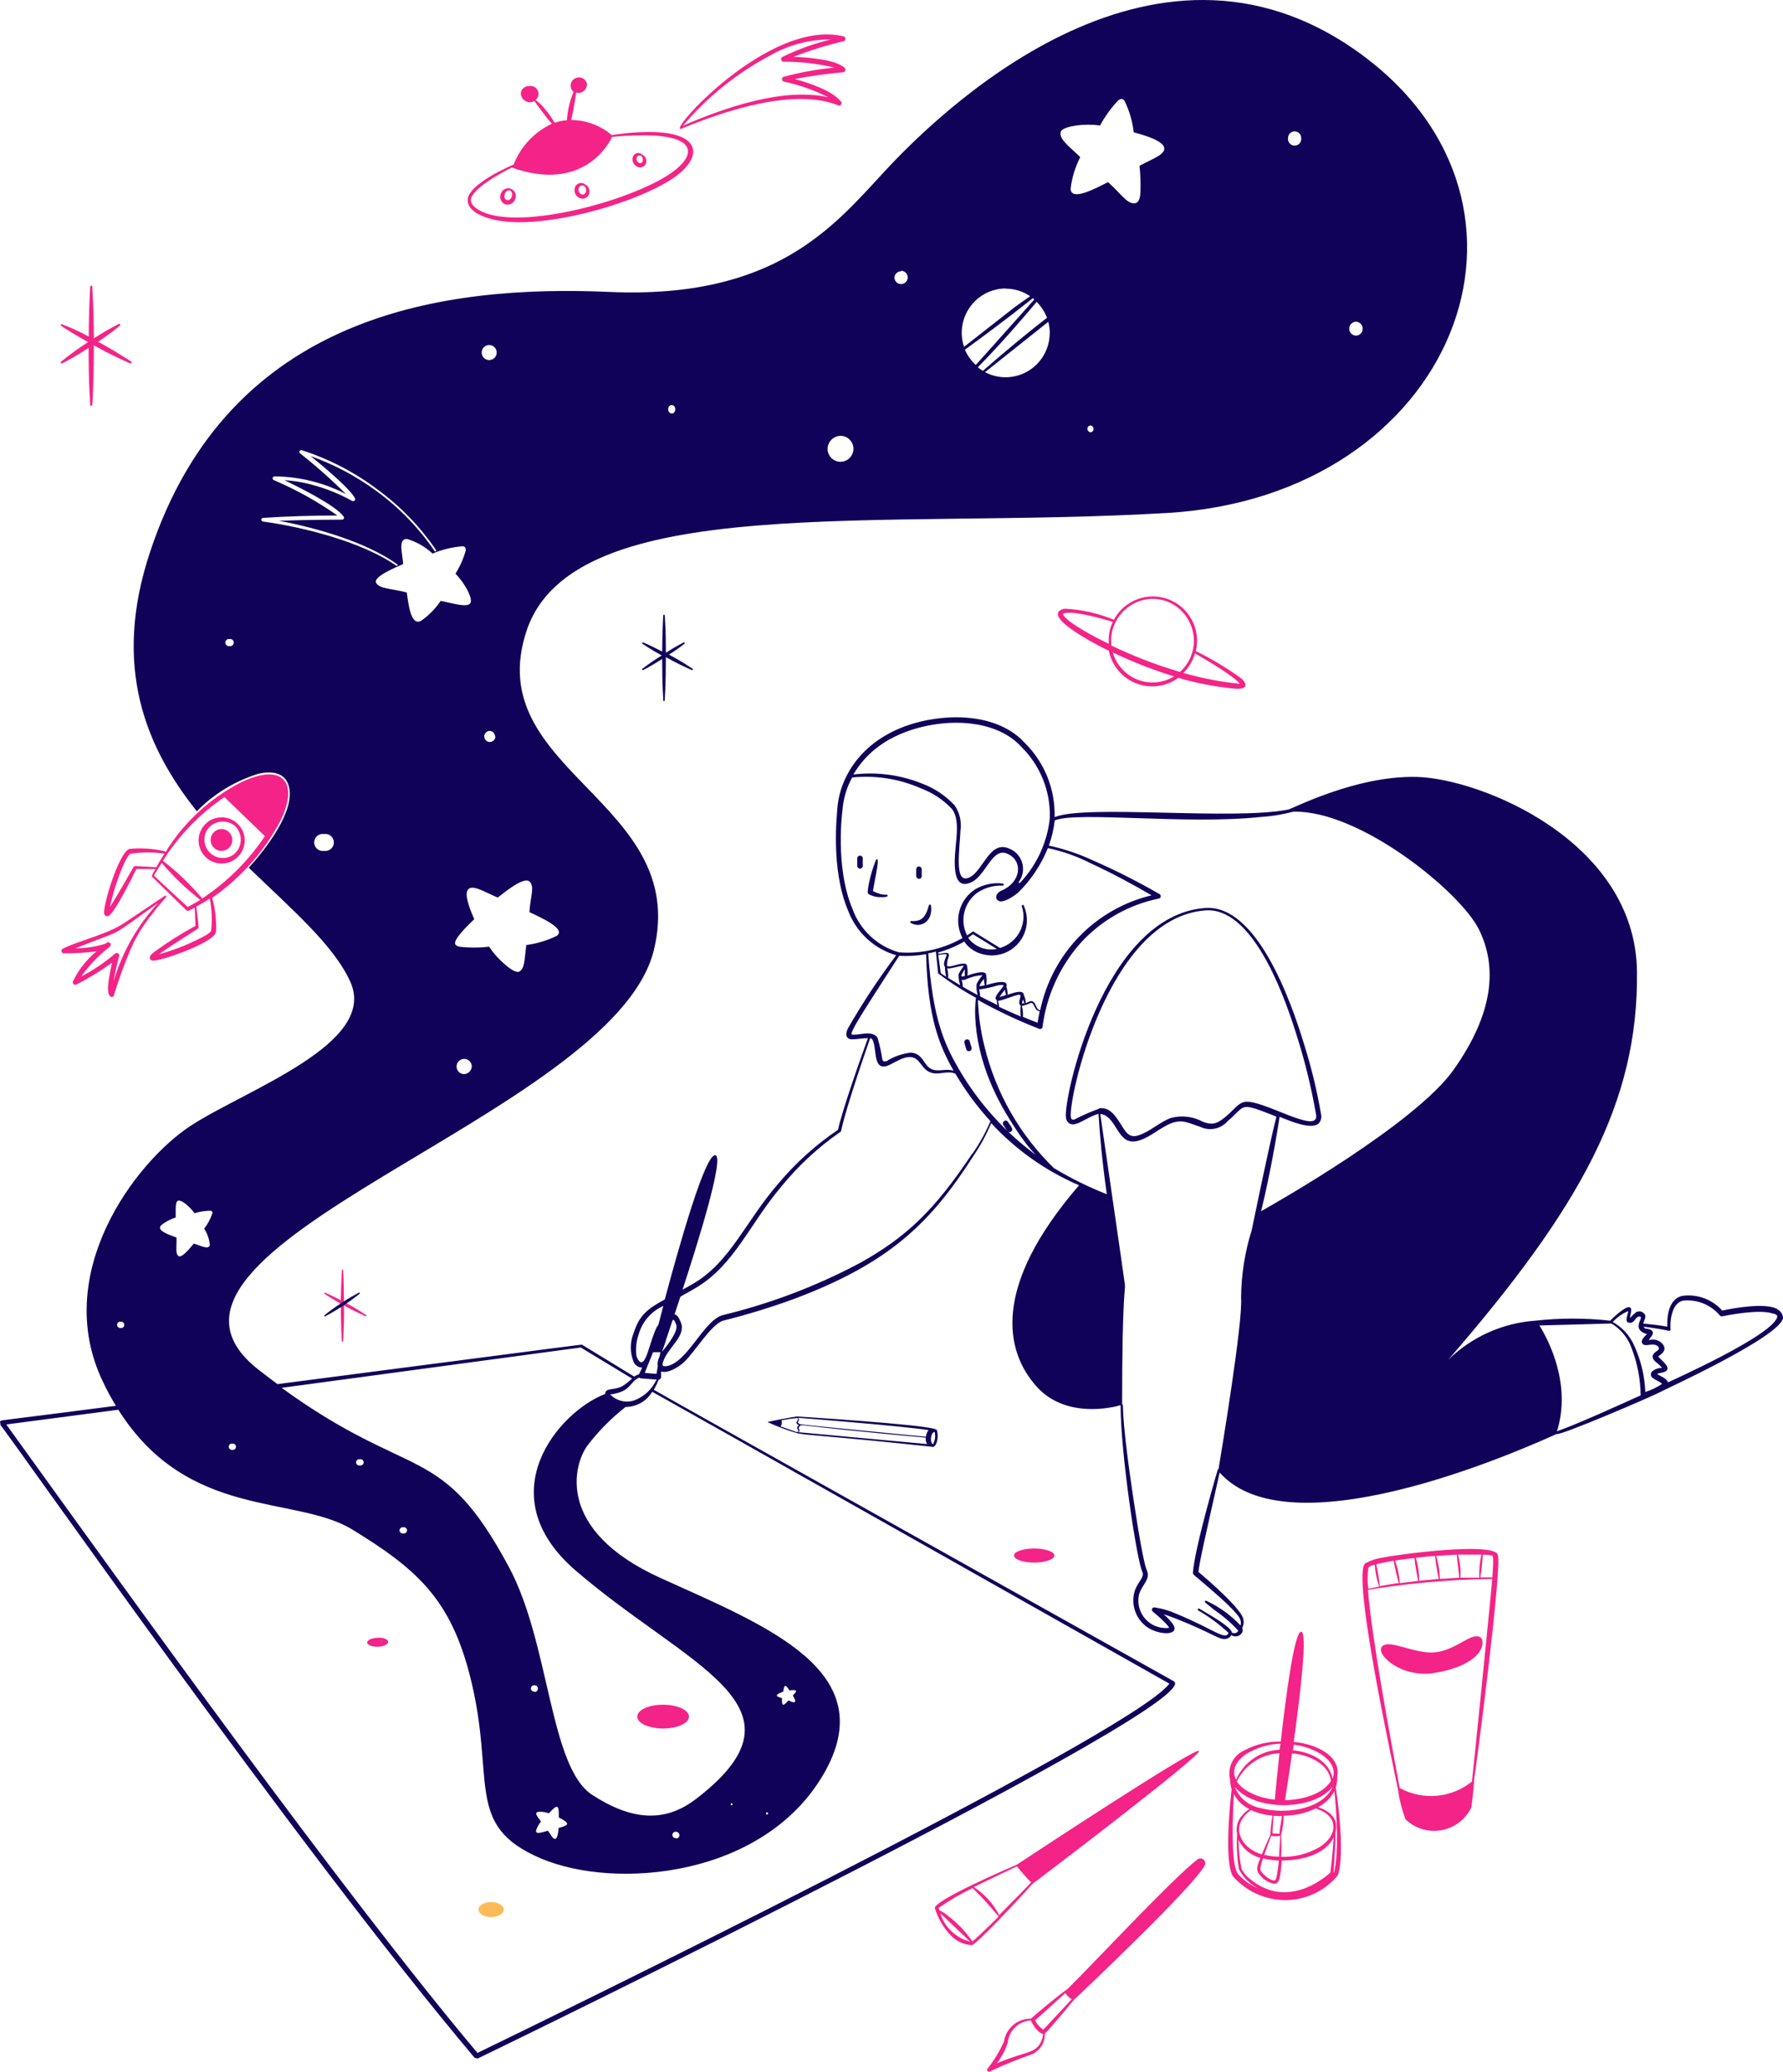 <?xml version="1.0" encoding="UTF-8"?>
<svg width="519px" height="603px" viewBox="0 0 519 603" version="1.1" xmlns="http://www.w3.org/2000/svg" xmlns:xlink="http://www.w3.org/1999/xlink">
    <title>OmOss_Icon</title>
    <g id="Sources" stroke="none" stroke-width="1" fill="none" fill-rule="evenodd">
        <g id="OmOss_Icon" fill-rule="nonzero">
            <path d="M310.71,578.93 C317.673,572.172 340.873,547.201 348.374,541.363 C348.849,540.853 349.621,540.762 350.201,541.147 C350.78,541.532 350.998,542.28 350.716,542.918 C346.981,549.676 314.413,580.358 312.514,582.167 C311.216,583.785 305.646,590.511 304.127,591.907 C304.224,594.492 302.746,596.877 300.392,597.936 C296.315,599.323 292.32,600.944 288.428,602.791 C287.859,603.298 287.194,602.791 287.352,602.251 C289.303,599.8 290.94,597.114 292.226,594.255 C292.8,590.342 296.194,587.47 300.139,587.561 C300.36,587.148 308.748,580.231 310.71,578.93 L310.71,578.93 Z M300.044,588.068 C296.51,588.273 293.657,591.039 293.334,594.573 C292.62,596.725 291.55,598.741 290.169,600.538 C298.177,597.206 300.898,597.682 302.639,594.985 C303.19,594.088 303.536,593.081 303.652,592.034 C301.437,591.431 299.886,587.687 300.044,588.068 L300.044,588.068 Z M310.077,580.104 C307.608,582.357 305.045,584.768 301.278,588.036 C301.831,589.139 302.66,590.079 303.684,590.765 L311.944,581.913 C311.215,581.442 310.591,580.827 310.109,580.104 L310.077,580.104 Z M295.993,542.727 C299.601,540.347 348.564,508.047 349.038,509.634 C349.513,511.22 300.993,548.026 300.582,548.28 C298.525,550.628 284.757,565.509 282.953,566.143 C280.657,566.059 278.482,565.093 276.876,563.446 C274.675,561.19 273.047,558.437 272.128,555.419 C271.527,553.261 294.03,543.552 295.993,542.727 L295.993,542.727 Z M273.679,556.847 C274.946,560.937 278.242,564.073 282.383,565.128 C280.104,562.97 275.293,558.37 273.679,556.847 Z M283.174,549.517 C279.699,551.178 276.365,553.12 273.205,555.324 C273.616,556.688 273.205,555.324 276.37,557.957 C278.938,559.977 281.19,562.373 283.048,565.065 C284.63,563.891 291.055,557.481 290.675,557.83 C288.303,554.917 285.767,552.141 283.079,549.517 L283.174,549.517 Z M296.119,543.171 C290.897,545.615 287.415,547.328 283.459,549.263 C286.599,551.274 289.145,554.089 290.834,557.418 C292.733,555.514 299.189,548.946 300.139,547.899 C299.221,547.011 296.816,544.25 296.024,543.235 L296.119,543.171 Z M372.808,506.905 C374.422,492.69 376.796,475.017 378.726,474.922 C380.657,474.827 378.568,492.69 376.574,507 C382.904,507.54 390.437,511.03 389.234,517.058 C389.291,518.132 389.152,519.208 388.823,520.231 C391.988,541.775 389.171,546.217 389.392,545.868 C385.66,550.373 380.136,552.997 374.295,553.039 C368.434,553.07 362.843,550.573 358.945,546.186 C356.318,542.22 357.995,525.467 358.502,520.802 C358.221,519.821 358.062,518.808 358.027,517.788 C357.239,514.344 359.026,510.829 362.268,509.443 C365.505,507.703 369.135,506.829 372.808,506.905 L372.808,506.905 Z M388.221,534.763 C385.721,539.903 378.726,541.521 373.093,541.521 C373.016,543.043 372.847,544.558 372.586,546.059 C372.333,547.264 372.048,548.312 370.814,548.28 C369.032,547.918 367.464,546.87 366.446,545.361 C365.623,544.123 365.813,543.489 366.857,540.76 C364.082,540.034 361.766,538.118 360.527,535.525 C360.541,538.359 360.827,541.185 361.382,543.965 C362.049,545.227 363.003,546.314 364.167,547.138 C371.32,552.976 379.992,551.326 387.24,545.075 C387.557,542.727 388,538.126 388.221,534.763 Z M359.166,522.071 C358.945,525.911 358.09,542.124 360.243,545.297 C361.899,547.227 363.994,548.729 366.351,549.676 C363.88,548.467 361.87,546.484 360.622,544.028 C360.078,540.63 359.898,537.184 360.084,533.748 C359.678,531.794 360.258,529.764 361.635,528.322 C363.882,525.72 364.42,527.212 362.363,525.784 C361.017,524.873 359.919,523.641 359.166,522.198 L359.166,522.071 Z M367.68,540.792 C367.297,541.82 367.011,542.882 366.826,543.965 C366.826,545.043 369.674,547.455 370.94,547.328 C371.383,547.328 371.51,546.662 371.668,545.868 C371.949,544.433 372.139,542.981 372.238,541.521 C370.701,541.491 369.173,541.289 367.68,540.919 L367.68,540.792 Z M388.443,521.31 C387.356,523.321 385.691,524.957 383.664,526.006 C387.304,527.148 389.709,529.591 388.728,533.304 C388.728,535.303 388.728,537.27 388.538,539.047 C388.221,545.678 388,545.392 388.316,544.916 C389.804,539.269 389.044,527.402 388.443,521.437 L388.443,521.31 Z M383.126,526.291 C380.165,527.728 376.92,528.476 373.631,528.481 C373.635,530.377 373.39,532.265 372.903,534.097 C373.031,536.21 373.031,538.329 372.903,540.443 C376.866,540.578 380.787,539.577 384.202,537.555 C389.234,534.382 390.025,528.639 383.126,526.418 L383.126,526.291 Z M370.054,534.224 C369.864,534.668 368.282,539.078 367.997,539.872 C369.417,540.218 370.872,540.399 372.333,540.411 C372.333,538.856 372.649,535.874 372.618,534.319 C371.774,534.505 370.902,534.516 370.054,534.351 L370.054,534.224 Z M364.136,526.863 C358.059,531.051 360.622,537.714 367.301,539.745 C367.965,538.063 369.01,535.715 369.769,534.097 C369.857,532.202 370.068,530.316 370.402,528.449 C368.238,528.283 366.119,527.747 364.136,526.863 Z M370.687,528.481 L370.402,533.621 C370.94,533.621 372.681,533.875 372.491,533.621 C372.301,533.367 372.903,530.638 373.124,528.544 C372.301,528.608 371.478,528.576 370.687,528.513 L370.687,528.481 Z M387.905,520.073 C382.271,527.148 365.243,527.243 359.42,520.073 C360.671,523.307 363.514,525.652 366.921,526.26 C374.137,528.227 384.993,526.64 387.905,520.104 L387.905,520.073 Z M376.099,510.3 C375.15,516.868 374.327,522.198 374.042,523.944 C378.821,523.944 385.215,522.198 387.43,518.327 C386.734,513.378 381.1,510.808 376.099,510.332 L376.099,510.3 Z M372.428,510.3 C367.106,510.563 362.35,513.713 360.021,518.518 C362.047,521.691 367.142,523.436 371.067,523.817 C371.225,522.071 371.732,516.804 372.428,510.332 L372.428,510.3 Z M372.744,507.508 C369.295,507.634 365.932,508.627 362.965,510.395 C360.148,512.204 358.249,514.996 359.799,518.01 C362.003,512.91 366.92,509.52 372.46,509.285 L372.744,507.508 Z M376.574,507.825 C376.574,508.364 376.416,508.904 376.321,509.443 C381.543,509.919 387.019,512.616 387.873,517.693 C389.013,514.806 387.114,512.204 384.455,510.522 C382.052,509.065 379.364,508.145 376.574,507.825 L376.574,507.825 Z M406.895,520.707 C405.407,513.314 393.38,458.232 397.4,455.028 C398.828,454.239 400.38,453.702 401.989,453.441 C406.42,452.489 434.684,448.682 435.982,452.521 C437.279,456.36 429.651,514.837 429.082,517.978 C429.082,520.104 428.291,526.038 428.291,526.038 C426.624,529.528 423.388,532.004 419.59,532.696 C415.792,533.387 411.894,532.208 409.111,529.528 C408.054,526.677 407.311,523.719 406.895,520.707 L406.895,520.707 Z M434.367,459.565 C422.247,459.727 410.155,460.788 398.191,462.738 C399.172,476.064 404.933,507.159 407.433,520.422 C414.171,524.115 422.466,523.376 428.449,518.55 C428.797,515.853 434.114,463.119 434.367,459.565 L434.367,459.565 Z M431.519,477.968 C431.519,477.968 431.709,475.81 429.05,476.35 C426.392,476.889 421.549,481.458 415.599,480.95 C409.649,480.443 403.983,477.111 402.211,479.332 C400.438,481.553 407.939,488.565 417.656,486.916 C428.797,485.044 431.74,480.443 431.519,477.968 Z M400.185,455.44 C399.71,455.44 398.413,455.948 398.286,456.36 C398.016,458.371 398.016,460.41 398.286,462.421 L401.451,461.818 C400.735,459.761 400.309,457.615 400.185,455.44 L400.185,455.44 Z M405.661,454.266 C404.046,454.552 402.147,454.901 400.597,455.313 C401.067,457.407 401.415,459.525 401.641,461.659 C402.844,461.437 406.199,460.866 407.18,460.771 C407.085,460.549 406.325,457.915 405.661,454.266 L405.661,454.266 Z M411.706,453.473 C409.712,453.695 407.813,453.949 406.072,454.203 C406.847,456.325 407.316,458.547 407.465,460.802 L412.782,460.136 C412.592,459.089 411.927,455.789 411.706,453.473 L411.706,453.473 Z M417.624,452.902 C416.548,452.902 414.269,453.156 412.117,453.41 C412.783,455.578 413.114,457.836 413.098,460.104 L418.795,459.565 C418.701,459.026 418.036,456.17 417.719,452.902 L417.624,452.902 Z M423.954,452.489 L418.036,452.87 C418.719,455.026 419.081,457.271 419.112,459.533 C420.948,459.533 422.973,459.279 424.777,459.216 C424.777,459.153 424.049,452.902 424.049,452.489 L423.954,452.489 Z M431.614,452.489 C431.5,454.712 431.257,456.926 430.886,459.121 L434.399,459.121 C434.399,458.328 434.937,452.997 434.399,452.775 C433.482,452.594 432.548,452.508 431.614,452.521 L431.614,452.489 Z M431.202,452.489 L424.398,452.489 C425.01,454.676 425.245,456.95 425.094,459.216 L430.601,459.216 C430.506,456.957 430.708,454.695 431.202,452.489 L431.202,452.489 Z M193.003,496.18 C197.149,496.18 200.536,497.703 200.536,499.639 C200.536,501.574 197.149,503.097 193.003,503.097 C188.857,503.097 185.502,501.543 185.502,499.639 C185.502,497.735 188.73,496.18 193.003,496.18 Z M112.991,477.904 C112.991,478.603 111.694,479.237 110.048,479.301 C108.402,479.364 106.883,478.825 106.883,478.095 C106.946,476.413 112.928,476.096 112.991,477.904 Z" id="Shape" fill="#F42387"></path>
            <ellipse id="Oval" fill="#FDBB58" cx="142.964" cy="555.8" rx="3.671" ry="2.189"></ellipse>
            <path d="M301.025,450.713 C304.19,450.713 306.912,451.633 306.912,452.743 C306.912,453.854 304.285,454.806 301.025,454.806 C297.765,454.806 295.17,453.885 295.17,452.743 C295.17,451.601 297.797,450.713 301.025,450.713 Z M99.508,369.708 C99.508,370.501 99.033,376.498 99.287,385.255 C99.287,386.429 99.508,390.427 99.508,390.427 C99.508,390.427 99.888,390.649 99.888,390.427 C99.888,390.205 100.078,386.429 100.11,385.255 C100.299,377.958 99.888,369.391 99.888,369.708 C99.888,369.603 99.803,369.518 99.698,369.518 C99.593,369.518 99.508,369.603 99.508,369.708 L99.508,369.708 Z M231.331,23.003 C235.288,24.082 242.282,26.335 244.814,29.603 C245.001,29.849 245.004,30.19 244.821,30.439 C244.638,30.688 244.313,30.787 244.023,30.682 C231.363,25.51 211.202,32.11 198.415,37.44 C193.351,39.566 223.735,5.203 245.574,10.597 C245.88,10.691 246.09,10.974 246.09,11.295 C246.09,11.616 245.88,11.9 245.574,11.993 C240.61,13.16 235.734,14.677 230.983,16.531 C234.623,16.689 243.01,17.229 245.827,19.703 C246.055,19.901 246.145,20.216 246.056,20.505 C245.967,20.793 245.715,21.002 245.416,21.036 C240.69,21.448 235.989,22.104 231.331,23.003 L231.331,23.003 Z M241.839,11.485 C235.622,11.463 229.509,13.082 224.115,16.182 C214.463,21.315 205.871,28.238 198.795,36.583 C210.917,31.316 228.166,25.351 241.111,28.334 C237.028,26.243 232.686,24.706 228.198,23.765 C227.862,23.693 227.621,23.396 227.621,23.051 C227.621,22.706 227.862,22.408 228.198,22.337 C233.02,21.034 237.943,20.143 242.915,19.672 C238.061,18.524 233.09,17.949 228.103,17.958 C227.769,17.968 227.471,17.748 227.381,17.425 C227.291,17.102 227.432,16.759 227.723,16.594 C232.223,14.367 236.958,12.653 241.839,11.485 L241.839,11.485 Z M28.105,276.9 C24.958,277.314 21.785,277.505 18.61,277.471 C18.278,277.485 17.982,277.26 17.905,276.935 C17.828,276.611 17.991,276.277 18.294,276.139 C22.218,274.013 31.46,271.919 36.208,268.619 L47.95,260.75 C47.998,260.695 48.067,260.664 48.14,260.664 C48.213,260.664 48.282,260.695 48.33,260.75 C48.678,261.162 47.95,261.194 43.994,266.43 C41.368,269.672 39.234,273.286 37.664,277.154 C35.966,281.2 34.477,285.33 33.201,289.528 C33.201,290.48 30.922,291.178 31.555,285.975 C31.817,284.033 32.176,282.106 32.631,280.2 C29.348,282.576 25.888,284.698 22.282,286.546 C22.016,286.699 21.682,286.669 21.448,286.469 C21.214,286.27 21.13,285.946 21.237,285.657 C22.856,282.267 25.201,279.277 28.105,276.9 L28.105,276.9 Z M46.019,262.844 C30.511,273.791 37.442,269.825 21.965,276.012 C24.927,276.005 27.871,275.556 30.701,274.679 L31.049,274.394 C31.745,273.854 32.98,274.933 31.619,275.821 C28.576,278.219 25.891,281.04 23.643,284.198 C27.148,282.4 30.43,280.195 33.423,277.63 C33.652,277.362 34.041,277.298 34.344,277.477 C34.648,277.657 34.78,278.028 34.657,278.36 C34.002,280.752 33.474,283.177 33.074,285.626 C35.576,277.131 40.007,269.334 46.019,262.844 L46.019,262.844 Z M48.172,248.027 C53.539,239.308 61.207,232.247 70.327,227.625 C82.607,221.818 87.101,228.005 81.531,239.111 C76.788,247.982 70.007,255.595 61.75,261.321 C62.679,264.577 63.054,267.967 62.857,271.348 C62.034,274.52 46.557,279.851 44.437,279.597 C44.11,279.582 43.817,279.386 43.677,279.089 C43.361,278.36 44.089,277.693 44.785,277.154 C48.649,274.324 52.699,271.759 56.907,269.476 L56.686,264.208 L54.881,265.097 C54.642,265.163 54.385,265.09 54.217,264.907 L44.247,255.166 C44.15,255.057 44.15,254.893 44.247,254.785 C44.247,254.785 44.563,254.119 45.228,252.945 L39.689,252.945 C38.866,254.658 33.359,265.827 31.587,266.588 C31.329,266.713 31.026,266.705 30.774,266.567 C30.523,266.428 30.354,266.176 30.321,265.89 C29.941,263.51 34.625,247.995 37.727,247.075 C41.171,246.757 44.643,246.993 48.013,247.773 C48.116,247.814 48.18,247.916 48.172,248.027 Z M61.053,261.543 C59.797,262.383 58.497,263.156 57.16,263.859 L57.825,269.856 C57.825,270.332 57.825,270.047 51.495,274.235 C49.564,275.472 47.602,276.773 46.273,277.757 C51.075,276.43 55.706,274.546 60.072,272.141 C60.42,271.919 61.338,271.284 61.465,270.872 C61.799,267.759 61.66,264.614 61.053,261.543 L61.053,261.543 Z M47.095,251.168 C45.861,253.008 45.102,254.341 44.817,254.88 L54.628,263.986 C55.768,263.415 57.002,262.717 58.3,261.924 C54.212,258.728 50.458,255.124 47.095,251.168 L47.095,251.168 Z M47.887,248.471 C44.622,248.006 41.308,248.006 38.044,248.471 C36.936,248.852 35.037,253.896 34.689,254.817 C33.571,257.804 32.672,260.868 31.998,263.986 C33.897,261.162 39.088,251.929 38.866,252.373 C38.954,252.192 39.14,252.08 39.341,252.088 L45.513,252.405 C46.146,251.2 46.906,249.962 47.887,248.471 L47.887,248.471 Z M65.326,232.003 C58.152,236.885 52.054,243.192 47.412,250.533 C51.615,253.768 55.456,257.449 58.869,261.511 C66.092,256.74 72.29,250.569 77.1,243.362 L65.326,232.003 Z M59.661,239.967 C58.004,241.707 57.399,244.201 58.074,246.509 C58.749,248.818 60.601,250.59 62.933,251.158 C65.264,251.726 67.721,251.004 69.377,249.264 C71.034,247.524 71.639,245.03 70.964,242.722 C70.289,240.414 68.437,238.642 66.105,238.074 C63.774,237.505 61.317,238.227 59.661,239.967 L59.661,239.967 Z M68.491,240.475 C70.61,242.656 70.61,246.132 68.491,248.312 C66.417,250.24 63.205,250.217 61.159,248.259 C59.114,246.301 58.943,243.085 60.768,240.919 C62.804,238.711 66.217,238.515 68.491,240.475 L68.491,240.475 Z M66.75,242.284 C67.953,243.534 67.928,245.522 66.696,246.743 C65.463,247.964 63.48,247.964 62.247,246.743 C61.014,245.522 60.99,243.534 62.193,242.284 C62.789,241.663 63.612,241.313 64.471,241.313 C65.331,241.313 66.154,241.663 66.75,242.284 Z" id="Shape" fill="#F42387"></path>
            <path d="M166.955,26.779 C166.161,26.103 165.89,24.992 166.286,24.025 C166.681,23.059 167.652,22.458 168.691,22.536 C169.73,22.614 170.6,23.353 170.848,24.368 C170.894,25.178 170.551,25.961 169.925,26.476 C169.3,26.99 168.466,27.174 167.683,26.969 C167.683,27.287 167.208,30.809 166.259,34.933 C170.656,34.95 174.901,36.549 178.222,39.439 C178.27,39.351 178.349,39.283 178.444,39.249 C203.131,35.758 205.695,43.945 197.75,50.512 C188.825,57.905 161.416,66.377 146.287,64.378 C142.331,63.902 136.191,62.062 136.128,58.318 C136.128,53.495 149.009,48.133 149.516,47.879 C151.579,42.641 155.566,38.394 160.656,36.012 C158.409,33.569 156.067,30.015 155.529,29.413 C152.839,30.872 150.307,27.414 152.364,25.637 C152.817,25.238 153.408,25.034 154.01,25.066 C155.043,24.856 156.085,25.384 156.529,26.342 C156.973,27.301 156.703,28.439 155.877,29.095 C156.942,29.864 157.891,30.783 158.694,31.824 C163.252,37.345 159.39,35.441 165.024,34.997 C165.192,32.167 165.845,29.387 166.955,26.779 L166.955,26.779 Z M148.977,48.767 C146.129,50.163 136.95,55.113 137.077,58.286 C137.077,59.333 137.995,60.38 139.672,61.3 C151.446,67.646 186.483,57.683 196.643,49.402 C202.435,44.738 201.833,40.264 190.819,39.471 C186.595,39.279 182.363,39.406 178.159,39.851 C177.368,41.692 169.74,56.16 148.977,48.767 Z M145.812,56.319 C145.534,56.913 145.519,57.597 145.773,58.202 C146.026,58.807 146.524,59.276 147.142,59.492 C147.755,59.645 148.403,59.547 148.944,59.219 C149.484,58.892 149.872,58.362 150.022,57.747 C150.415,56.581 149.792,55.317 148.629,54.923 C147.467,54.529 146.206,55.154 145.812,56.319 L145.812,56.319 Z M148.408,55.431 C149.8,56.065 148.851,58.603 147.522,58.223 C146.192,57.842 146.889,55.145 148.408,55.431 Z M170.246,53.622 C169.793,53.283 169.211,53.169 168.664,53.311 C168.116,53.453 167.663,53.835 167.43,54.352 C166.927,55.53 167.391,56.898 168.506,57.525 C169.026,57.848 169.665,57.917 170.243,57.714 C170.821,57.511 171.276,57.056 171.481,56.478 C171.848,55.35 171.318,54.124 170.246,53.622 L170.246,53.622 Z M169.993,54.066 C171.259,55.018 170.436,57.239 169.107,56.478 C167.778,55.716 168.474,53.432 169.993,54.098 L169.993,54.066 Z M186.926,44.992 C186.553,44.642 186.042,44.481 185.537,44.556 C185.032,44.63 184.588,44.93 184.331,45.372 C183.824,46.423 184.177,47.688 185.154,48.323 C185.581,48.672 186.142,48.81 186.681,48.7 C187.221,48.589 187.683,48.241 187.939,47.752 C188.175,47.252 188.2,46.678 188.01,46.159 C187.819,45.64 187.429,45.219 186.926,44.992 L186.926,44.992 Z M186.673,45.404 C187.622,46.292 186.958,48.069 185.85,47.308 C184.742,46.546 185.375,44.769 186.673,45.404 Z M154.01,25.542 C154.858,25.573 155.544,26.246 155.592,27.096 C155.559,27.86 154.931,28.461 154.168,28.461 C153.648,28.489 153.152,28.237 152.868,27.8 C152.583,27.362 152.553,26.806 152.789,26.34 C153.024,25.874 153.49,25.57 154.01,25.542 L154.01,25.542 Z M168.031,22.845 C168.88,22.876 169.565,23.549 169.613,24.399 C169.58,25.163 168.952,25.764 168.189,25.764 C167.632,25.872 167.062,25.646 166.73,25.184 C166.398,24.722 166.364,24.109 166.644,23.613 C166.923,23.117 167.465,22.83 168.031,22.876 L168.031,22.845 Z M324.225,180.38 C327.297,174.673 334.114,172.135 340.157,174.449 C346.2,176.763 349.594,183.211 348.089,189.518 C352.744,191.789 357.192,194.464 361.382,197.514 C363.218,199.164 362.965,200.687 359.705,200.465 C354.044,199.958 348.447,198.895 342.993,197.292 C339.448,199.888 334.827,200.495 330.734,198.903 C326.641,197.31 323.639,193.737 322.769,189.423 C319.604,187.9 308.621,182.22 307.956,179.016 C307.735,177.842 308.874,177.302 310.077,177.175 C314.94,177.432 319.724,178.515 324.225,180.38 L324.225,180.38 Z M347.836,190.184 C347.218,192.34 346.051,194.298 344.449,195.864 C349.828,197.418 355.337,198.48 360.907,199.037 C359.103,196.689 350.431,191.676 347.836,190.184 L347.836,190.184 Z M323.908,189.899 C324.949,193.517 327.613,196.443 331.113,197.812 C334.613,199.18 338.549,198.836 341.759,196.879 C335.644,194.999 329.678,192.666 323.908,189.899 Z M343.468,195.578 C348.073,191.465 348.863,184.541 345.304,179.492 C343.481,176.799 340.634,174.978 337.43,174.456 C334.227,173.934 330.95,174.757 328.371,176.731 C324.872,179.313 323.013,183.571 323.497,187.9 C329.937,190.994 336.615,193.562 343.468,195.578 L343.468,195.578 Z M323.908,181.015 C321.566,180.253 311.248,177.271 309.381,178.73 C310.109,181.015 320.395,186.377 322.769,187.36 C322.589,185.182 322.981,182.994 323.908,181.015 Z M94.444,376.561 C98.265,379.08 102.288,381.277 106.471,383.129 C106.555,383.156 106.646,383.121 106.691,383.046 C106.736,382.97 106.724,382.874 106.661,382.812 C102.835,380.301 98.813,378.105 94.634,376.244 C94.55,376.218 94.46,376.253 94.415,376.328 C94.37,376.403 94.382,376.5 94.444,376.561 Z M25.827,97.979 C25.827,90.301 26.27,83.067 26.27,83.384 C26.312,83.254 26.434,83.166 26.57,83.166 C26.707,83.166 26.828,83.254 26.871,83.384 C26.871,85.7 27.282,87.763 27.314,98.487 C29.653,96.961 32.073,95.563 34.562,94.299 C34.652,94.242 34.766,94.238 34.86,94.288 C34.955,94.338 35.015,94.435 35.019,94.542 C35.022,94.649 34.969,94.75 34.879,94.806 C32.852,96.472 30.739,98.029 28.548,99.471 C33.106,101.977 34.024,102.644 36.208,103.976 C38.392,105.309 38.423,105.309 38.265,105.626 C38.107,105.943 37.949,105.816 35.765,104.801 C33.581,103.786 32.093,103.151 27.314,100.518 C27.314,112.67 26.839,118.223 26.839,117.905 C26.797,118.035 26.675,118.123 26.539,118.123 C26.402,118.123 26.281,118.035 26.238,117.905 C26.238,115.621 25.795,113.622 25.795,101.247 C23.325,102.888 20.768,104.392 18.136,105.753 C18.045,105.81 17.931,105.814 17.837,105.763 C17.743,105.713 17.683,105.616 17.679,105.51 C17.675,105.403 17.729,105.302 17.819,105.245 C20.311,103.199 22.922,101.303 25.637,99.566 C23.073,98.138 22.25,97.63 20.224,96.393 C18.199,95.155 17.534,94.775 17.692,94.426 C17.815,94.336 17.981,94.336 18.104,94.426 C22.092,95.917 24.466,97.281 25.827,97.979 L25.827,97.979 Z" id="Shape" fill="#F42387"></path>
            <path d="M94.634,383.129 C98.18,381.266 101.539,379.067 104.667,376.561 C104.889,376.561 104.667,376.117 104.477,376.244 C100.934,378.112 97.575,380.311 94.444,382.812 C94.254,382.939 94.444,383.256 94.634,383.129 L94.634,383.129 Z M192.75,191.802 C192.75,200.718 193.066,202.146 193.066,203.764 C193.029,203.857 193.059,203.963 193.138,204.024 C193.217,204.084 193.327,204.084 193.406,204.024 C193.485,203.963 193.515,203.857 193.478,203.764 C193.478,204.082 193.826,198.942 193.826,191.263 C196.279,192.654 198.804,193.915 201.39,195.039 C201.643,195.039 201.865,194.785 201.612,194.658 C199.384,193.166 197.081,191.789 194.712,190.533 C196.28,189.563 197.791,188.504 199.238,187.36 C199.327,187.292 199.351,187.169 199.295,187.072 C199.239,186.975 199.119,186.936 199.016,186.98 C199.016,186.98 196.421,188.312 193.826,189.994 C193.826,182.093 193.509,180.475 193.509,179.143 C193.509,179.02 193.41,178.92 193.288,178.92 C193.165,178.92 193.066,179.02 193.066,179.143 C193.066,178.825 192.781,184.251 192.75,189.645 C191.832,189.169 189.996,188.185 187.211,186.98 C186.958,186.98 186.736,187.233 186.989,187.36 C187.243,187.487 189.332,188.979 192.623,190.787 C190.674,191.97 188.793,193.263 186.989,194.658 C186.736,194.658 186.989,195.198 187.211,195.039 C186.894,195.198 189.268,194.024 192.75,191.802 L192.75,191.802 Z M272.318,416.001 C268.868,414.573 232.471,412.32 232.154,412.289 C231.173,412.289 224.083,413.716 223.609,413.843 C223.134,413.97 223.609,413.843 223.609,414.002 C226.375,415.269 229.232,416.33 232.154,417.175 C235.319,417.841 241.649,417.905 271.654,421.141 C272.223,421.141 273.426,419.174 272.73,416.318 C272.698,416.223 272.477,416.096 272.318,416.001 L272.318,416.001 Z M231.996,416.858 L227.217,415.176 C227.592,414.663 227.687,413.997 227.47,413.399 C229.017,413.086 230.581,412.864 232.154,412.733 C232.914,413.494 230.888,413.78 232.407,414.763 C232.597,414.763 232.629,414.763 232.407,414.986 C232.245,415.067 232.123,415.211 232.069,415.385 C232.015,415.558 232.034,415.747 232.123,415.906 C232.376,416.35 232.661,416.54 231.996,416.858 L231.996,416.858 Z M232.376,416.858 C233.262,416.382 232.059,415.652 232.661,415.271 C233.99,414.351 227.66,414.605 269.47,418.444 C269.382,419.097 269.528,419.76 269.881,420.316 L232.376,416.858 Z M269.501,418.19 C268.077,418.032 233.04,414.7 232.819,414.51 C232.597,414.319 232.028,414.161 232.312,413.78 C232.597,413.399 232.756,413.05 232.312,412.669 C232.629,412.669 263.678,415.144 270.293,416.255 C269.831,416.824 269.555,417.522 269.501,418.254 L269.501,418.19 Z M271.527,420.379 C271.306,420.157 271.274,420.221 271.052,419.586 C270.831,418.952 271.052,416.794 272.065,416.794 C272.379,418.034 272.185,419.347 271.527,420.443 L271.527,420.379 Z M293.524,326.747 C293.428,326.427 293.149,326.197 292.818,326.164 C292.486,326.131 292.168,326.302 292.011,326.596 C291.854,326.89 291.889,327.25 292.1,327.508 C292.416,328.016 292.733,328.524 293.081,329.031 C293.212,329.33 293.507,329.524 293.834,329.524 C294.16,329.524 294.455,329.331 294.587,329.032 C294.719,328.733 294.662,328.384 294.442,328.143 C294.284,327.699 293.809,327.223 293.524,326.747 L293.524,326.747 Z M254.088,259.354 C254.278,257.863 256.018,250.279 255.354,250.121 C255.278,250.091 255.194,250.094 255.121,250.131 C255.049,250.167 254.995,250.233 254.974,250.311 C254.076,252.526 253.387,254.821 252.917,257.165 C252.737,257.99 252.62,258.828 252.569,259.671 C252.577,259.934 252.721,260.174 252.948,260.306 C253.742,260.712 254.598,260.98 255.48,261.099 C256.177,261.099 258.645,261.289 258.361,260.623 C258.076,259.957 257.696,261.162 254.088,259.354 L254.088,259.354 Z M268.299,254.753 L268.299,253.103 C268.299,251.961 266.716,251.802 266.685,253.103 L266.685,254.912 C266.661,255.239 266.833,255.55 267.123,255.703 C267.414,255.855 267.766,255.82 268.022,255.614 C268.277,255.408 268.386,255.07 268.299,254.753 L268.299,254.753 Z M270.388,263.51 C269.375,267.318 268.014,267.889 266.368,268.079 C266.031,268.107 265.692,268.107 265.355,268.079 C265.198,268.027 265.028,268.112 264.975,268.27 C264.923,268.428 265.008,268.598 265.165,268.651 C267.919,270.237 271.685,268.302 270.989,263.51 C270.946,263.38 270.825,263.292 270.688,263.292 C270.552,263.292 270.43,263.38 270.388,263.51 L270.388,263.51 Z M282.288,303.172 C282.237,302.889 282.039,302.654 281.769,302.556 C281.499,302.459 281.197,302.513 280.978,302.699 C280.759,302.885 280.655,303.174 280.706,303.457 C280.841,304.048 281.01,304.631 281.212,305.203 C281.238,305.536 281.462,305.821 281.78,305.923 C282.097,306.026 282.445,305.926 282.661,305.671 C282.876,305.416 282.917,305.055 282.763,304.758 C282.573,304.219 282.415,303.68 282.288,303.172 L282.288,303.172 Z M251.144,250.026 C251.209,249.698 251.071,249.364 250.794,249.179 C250.518,248.993 250.157,248.993 249.88,249.179 C249.603,249.364 249.465,249.698 249.53,250.026 L249.53,251.834 C249.465,252.161 249.603,252.496 249.88,252.681 C250.157,252.866 250.518,252.866 250.794,252.681 C251.071,252.496 251.209,252.161 251.144,251.834 C251.106,251.232 251.106,250.628 251.144,250.026 L251.144,250.026 Z" id="Shape" fill="#100259"></path>
            <path d="M517.133,380.908 C513.619,379.195 505.264,380.623 501.308,381.448 C498.355,378.142 493.943,376.545 489.565,377.196 C486.02,378.084 485.166,382.463 485.324,386.144 C483.045,385.731 480.577,385.446 478.298,385.224 C478.488,384.526 479.089,383.542 478.899,382.844 C478.691,382.34 478.274,381.951 477.758,381.78 C477.241,381.61 476.675,381.674 476.209,381.955 C475.578,382.46 474.995,383.023 474.468,383.637 C474.468,382.527 475.386,380.75 474.278,380.464 C473.171,380.179 469.721,383.288 468.739,384.399 C461.471,383.597 454.137,383.597 446.869,384.399 C437.353,385.083 428.385,389.118 421.549,395.789 C460.036,351.369 476.937,320.845 476.494,282.802 C476.051,244.758 430.949,226.609 412.402,226.133 C394.393,225.689 375.814,235.652 374.865,235.652 C358.597,238.825 315.932,234.097 306.975,237.842 C307.197,229.714 304.032,221.861 298.24,216.171 C293.113,210.554 284.915,208.46 276.591,208.809 C264.722,209.349 252.948,214.33 247.061,224.674 C245.11,228.023 243.961,231.782 243.707,235.652 C243.707,236.636 241.681,252.818 246.872,265.065 C249.245,271.352 254.425,276.157 260.861,278.042 C255.744,284.843 251.051,291.953 246.808,299.333 C245.827,301.395 246.555,302.506 247.979,302.506 C249.404,302.506 251.303,302.125 252.632,302.188 C250.543,307.931 245.226,322.907 243.928,328.841 C237.421,333.234 231.561,338.521 226.52,344.547 C217.025,355.462 212.594,367.297 201.833,373.611 L198.668,375.388 C202.973,362.283 211.107,336.265 208.163,336.234 C205.22,336.202 198.067,361.236 193.509,378.211 C188.635,380.908 186.166,382.622 184.457,387.952 C183.332,390.674 183.332,393.733 184.457,396.456 C184.87,397.335 185.709,397.936 186.673,398.042 C187.053,398.042 187.053,397.693 186.008,400.009 C185.51,400.153 185.04,400.378 184.616,400.676 L169.392,391.379 C169.044,391.379 173.411,390.776 80.771,402.865 C79.031,401.564 77.195,400.2 75.296,398.708 C29.783,363.204 178.412,325.097 190.313,276.583 C200.979,233.146 139.672,224.388 153.282,183.585 C166.892,142.781 255.892,154.203 339.67,149.317 C423.448,144.431 456.776,59.65 395.786,15.483 C334.796,-28.684 272.128,34.045 257.316,50.068 C242.504,66.092 225.413,87.064 177.431,84.97 C129.449,82.876 66.655,91.031 43.646,160.771 C32.568,194.15 42.506,217.567 57.287,236.128 C62.237,231.079 68.36,227.34 75.106,225.245 C79.031,224.293 82.924,224.801 84.031,228.704 C86.12,235.874 77.448,247.011 72.416,252.564 C85.076,264.811 97.229,275.155 102.009,285.848 C109.984,303.806 71.751,317.101 55.609,327.603 C39.468,338.106 14.812,370.596 29.941,402.135 C31.078,404.551 32.345,406.903 33.739,409.179 C1.646,413.336 0.538,413.336 0.222,413.526 C-0.095,413.716 0,414.287 0.222,414.605 L0,414.605 C2.849,417.778 86.69,537.904 138.153,598.951 L139.071,599.142 C150.212,593.779 352.393,495.387 341.632,489.327 C341.632,489.327 193.826,406.609 190.313,404.515 C190.862,403.569 191.338,402.583 191.737,401.564 C192.098,401.537 192.389,401.258 192.433,400.898 L192.433,399.184 C194.396,399.851 197.466,397.947 199.048,396.519 C202.213,393.6 206.961,385.477 210.474,384.399 C217.48,382.649 224.389,380.531 231.173,378.053 C259.373,367.455 271.084,355.589 283.364,336.424 C285.394,333.43 287.122,330.241 288.523,326.905 C295.689,334.664 304.402,340.826 314.097,344.991 C288.523,374.594 292.543,393.378 301.785,403.626 C310.235,412.987 323.94,409.687 326.187,408.989 C326.187,423.076 330.935,454.361 332.517,457.503 C333.34,459.311 330.586,460.676 330.017,464.261 C329.404,467.983 331.043,471.717 334.194,473.78 C337.708,476.001 343.69,476.128 341.347,472.606 C340.566,471.6 339.686,470.675 338.72,469.845 C339.638,470.131 340.651,470.512 341.885,470.956 C353.438,475.493 354.957,477.555 357.078,476.953 C357.654,476.818 358.141,476.435 358.407,475.906 C358.918,476.26 359.555,476.379 360.159,476.234 C360.763,476.089 361.277,475.692 361.572,475.144 C361.791,474.727 361.791,474.228 361.572,473.811 C361.973,473.134 362.109,472.331 361.952,471.559 C361.952,468.703 351.064,459.375 348.849,457.534 C349.165,454.361 350.842,447.318 355.02,428.597 C376.606,452.997 449.18,419.079 453.136,417.365 C453.801,418.063 480.608,406.609 483.71,404.959 C483.394,404.959 517.702,389.412 519,383.701 C519,382.368 518.145,381.511 517.133,380.908 Z M394.71,93.632 C395.798,93.667 396.658,94.571 396.64,95.663 C396.657,96.19 396.463,96.702 396.099,97.084 C395.736,97.466 395.236,97.686 394.71,97.694 C394.181,97.685 393.677,97.467 393.309,97.086 C392.941,96.705 392.739,96.193 392.747,95.663 C392.739,95.133 392.941,94.621 393.309,94.24 C393.677,93.859 394.181,93.641 394.71,93.632 L394.71,93.632 Z M376.827,38.233 C377.345,38.233 377.841,38.441 378.204,38.811 C378.567,39.181 378.766,39.682 378.758,40.2 C378.854,40.945 378.511,41.678 377.879,42.081 C377.247,42.484 376.439,42.484 375.807,42.081 C375.175,41.678 374.833,40.945 374.928,40.2 C374.92,39.687 375.115,39.191 375.471,38.823 C375.827,38.454 376.315,38.242 376.827,38.233 L376.827,38.233 Z M317.325,125.774 C316.858,125.689 316.519,125.282 316.519,124.806 C316.519,124.331 316.858,123.924 317.325,123.839 C317.876,123.839 318.322,124.286 318.322,124.838 C318.322,125.39 317.876,125.838 317.325,125.838 L317.325,125.774 Z M308.716,38.614 C308.716,37.345 311.881,36.71 313.274,36.52 C315.574,36.215 317.905,36.215 320.205,36.52 C321.631,33.895 323.386,31.464 325.427,29.286 C326.092,28.746 326.693,28.556 327.295,29.286 C328.726,32.183 329.646,35.307 330.017,38.519 C334.922,39.788 341.759,42.136 337.644,45.087 C336.378,46.007 334.131,46.959 331.694,48.26 C331.967,50.82 332.051,53.397 331.947,55.97 C331.947,57.144 331.631,58.921 330.46,59.143 C328.086,59.555 326.25,56.255 322.516,53.019 C318.939,54.796 311.786,58.73 311.628,54.955 C312.015,51.734 312.969,48.608 314.445,45.721 C310.805,42.263 308.495,40.581 308.716,38.677 L308.716,38.614 Z M305.551,96.964 C305.536,101.468 303.176,105.638 299.326,107.96 C295.476,110.282 290.696,110.42 286.719,108.323 L305.14,93.664 C305.423,94.763 305.571,95.893 305.583,97.027 L305.551,96.964 Z M304.76,92.49 C299.696,96.393 292.891,102.009 286.086,107.942 C285.574,107.633 285.087,107.283 284.63,106.895 C291.245,100.2 297.733,92.649 301.753,87.858 C303.077,89.197 304.111,90.796 304.791,92.554 L304.76,92.49 Z M301.057,87.191 C299.791,88.556 288.776,100.994 284.029,106.229 C282.677,104.985 281.599,103.472 280.864,101.787 C285.675,98.297 292.226,93.442 299.506,87.699 L300.645,86.779 L301.057,87.191 Z M292.733,84.018 C295.272,84.016 297.753,84.779 299.854,86.208 L295.391,89.381 C294.379,90.142 286.688,96.202 280.611,100.962 C279.303,97.039 279.949,92.726 282.347,89.361 C284.746,85.995 288.607,83.986 292.733,83.955 L292.733,84.018 Z M262.222,78.815 C263.008,78.789 263.731,79.244 264.05,79.965 C264.369,80.685 264.22,81.528 263.673,82.095 C263.126,82.662 262.291,82.839 261.562,82.544 C260.833,82.248 260.355,81.539 260.355,80.75 C260.421,79.749 261.252,78.971 262.254,78.974 L262.222,78.815 Z M244.783,126.853 C246.845,126.922 248.467,128.642 248.421,130.71 C248.376,132.778 246.679,134.424 244.615,134.402 C242.552,134.38 240.891,132.697 240.89,130.629 C240.941,128.516 242.674,126.835 244.783,126.853 L244.783,126.853 Z M195.535,117.905 C196.896,117.905 196.896,120.348 195.535,120.348 C194.174,120.348 194.142,117.905 195.535,117.905 Z M66.814,188.058 C66.403,188.131 65.989,187.952 65.76,187.603 C65.531,187.253 65.531,186.801 65.76,186.452 C65.989,186.103 66.403,185.924 66.814,185.996 C67.224,185.924 67.638,186.103 67.867,186.452 C68.096,186.801 68.096,187.253 67.867,187.603 C67.638,187.952 67.224,188.131 66.814,188.058 L66.814,188.058 Z M134.862,312.627 C133.676,312.49 132.812,311.438 132.906,310.246 C133,309.053 134.019,308.15 135.211,308.202 C136.403,308.254 137.339,309.242 137.33,310.438 C137.245,311.723 136.144,312.7 134.862,312.627 L134.862,312.627 Z M142.363,100.422 C143.249,100.41 144.055,100.935 144.403,101.752 C144.751,102.569 144.572,103.516 143.95,104.148 C143.328,104.781 142.386,104.974 141.566,104.637 C140.746,104.3 140.21,103.5 140.21,102.612 C140.21,101.415 141.169,100.44 142.363,100.422 L142.363,100.422 Z M144.198,214.362 C144.19,215.225 143.508,215.929 142.648,215.964 C141.788,215.998 141.053,215.349 140.976,214.49 C140.9,213.63 141.51,212.862 142.363,212.744 C142.812,212.708 143.256,212.863 143.587,213.17 C143.917,213.478 144.105,213.91 144.103,214.362 L144.198,214.362 Z M144.926,261.226 C146.825,259.735 152.427,255.102 154.105,256.562 C155.782,258.021 154.326,261.099 154.105,265.478 C157.618,267.159 164.898,270.364 162.049,272.395 C159.26,273.761 156.266,274.662 153.187,275.06 C152.649,279.661 152.681,282.009 151.13,282.802 C150.054,283.309 147.68,281.374 146.794,280.549 C145.091,279.093 143.599,277.406 142.363,275.536 C139.472,275.885 136.55,275.885 133.659,275.536 C132.899,275.345 132.329,274.996 132.488,274.235 C132.836,272.49 136.761,268.777 138.058,267.54 C137.235,265.731 135.305,261.194 135.969,259.386 C136.919,256.879 141.002,259.639 144.831,261.226 L144.926,261.226 Z M134.64,158.995 C135.305,158.995 135.653,159.47 135.558,160.295 C134.895,162.65 133.893,164.895 132.583,166.959 C133.94,168.383 135.1,169.984 136.033,171.718 C139.198,177.842 134.798,176.287 128.278,174.891 C126.741,177.182 124.787,179.163 122.518,180.729 C119.574,182.189 118.91,175.97 118.403,172.448 C113.941,171.274 110.396,171.432 109.478,169.624 C108.56,167.815 115.397,165.055 117.359,164.166 C117.137,160.993 115.776,156.742 118.498,156.869 C121.257,157.704 123.79,159.158 125.905,161.12 C128.686,159.953 131.634,159.235 134.64,158.995 L134.64,158.995 Z M94.318,247.646 C93.353,247.802 92.388,247.374 91.855,246.553 C91.322,245.732 91.322,244.673 91.855,243.853 C92.388,243.032 93.353,242.603 94.318,242.76 C95.282,242.603 96.248,243.032 96.781,243.853 C97.314,244.673 97.314,245.732 96.781,246.553 C96.248,247.374 95.282,247.802 94.318,247.646 L94.318,247.646 Z M76.467,151.792 C76.227,151.732 76.058,151.516 76.058,151.268 C76.058,151.021 76.227,150.805 76.467,150.745 C83.398,150.269 91.279,150.047 98.211,150.047 C92.434,145.985 86.25,142.54 79.759,139.767 C79.473,139.679 79.304,139.385 79.371,139.093 C79.437,138.802 79.717,138.611 80.012,138.656 C87.206,138.733 94.283,140.493 100.679,143.796 C96.472,139.594 92.023,135.642 87.355,131.961 C87.148,131.793 87.094,131.499 87.229,131.269 C87.364,131.039 87.646,130.942 87.893,131.041 C95.871,133.62 103.36,137.524 110.048,142.591 C116.65,147.44 122.376,153.385 126.981,160.169 C126.981,160.454 126.696,160.676 126.506,160.391 C121.905,153.651 116.189,147.749 109.605,142.94 C103.74,138.627 97.278,135.196 90.425,132.755 C92.735,134.627 102.104,142.273 103.338,145.097 C103.591,145.605 102.958,146.081 102.42,145.763 C99.04,143.876 95.449,142.396 91.722,141.353 C88.818,140.482 85.823,139.95 82.797,139.767 C86.437,141.512 97.736,147.064 100.046,150.364 C100.167,150.544 100.175,150.777 100.068,150.966 C99.961,151.154 99.756,151.265 99.54,151.253 C99.192,151.253 90.456,151.253 81.183,151.57 C92.134,153.664 106.503,157.694 115.65,164.262 C115.903,164.452 115.65,164.833 115.333,164.642 C105.395,157.694 88.209,153.378 76.467,151.792 L76.467,151.792 Z M255.67,217.313 C266.463,209.158 287.859,207.001 297.227,217.313 C302.806,222.766 305.839,230.32 305.583,238.127 C304.845,245.125 301.844,251.688 297.037,256.816 C296.467,257.387 296.467,256.816 296.657,256.53 C297.76,254.941 298.08,252.935 297.525,251.081 C296.97,249.228 295.602,247.729 293.809,247.011 C287.827,244.283 286.023,254.341 281.655,255.578 C277.857,256.689 279.281,247.804 279.566,241.871 C279.964,239.263 279.365,236.6 277.889,234.415 C275.26,231.587 272.009,229.414 268.394,228.069 C262.055,225.51 255.173,224.604 248.391,225.435 C250.242,222.261 252.719,219.497 255.67,217.313 L255.67,217.313 Z M248.169,264.621 C242.947,252.247 245.226,235.811 245.226,235.811 C245.481,232.474 246.441,229.229 248.043,226.292 C254.882,225.595 261.785,226.688 268.077,229.465 C271.5,230.75 274.585,232.801 277.098,235.462 C280.263,239.65 277.098,247.646 278.11,253.896 C278.49,256.34 279.63,257.894 282.003,257.069 C286.909,255.673 288.555,246.345 293.271,248.503 C297.987,250.66 297.132,256.847 291.562,259.195 C289.409,260.115 289.599,262.178 291.245,262.368 C292.1,262.368 293.777,261.892 296.341,259.83 C300.095,256.151 303.048,251.733 305.013,246.853 C309.414,247.784 313.671,249.299 317.673,251.358 C323.307,253.928 329.953,257.514 335.207,260.591 C318.862,264.498 306.237,277.514 302.797,294.002 C301.595,294.002 301.69,292.289 300.867,291.654 C300.044,291.02 299.538,291.654 298.556,291.972 C298.576,291.19 298.402,290.416 298.05,289.719 C298.05,287.878 295.043,288.957 293.302,289.528 C293.323,288.742 293.205,287.958 292.954,287.212 C293.682,284.864 289.441,286.038 287.067,286.704 C287.246,285.804 287.246,284.876 287.067,283.976 C287.289,282.135 283.269,283.309 281.592,283.976 C281.736,282.916 281.671,281.838 281.402,280.803 C280.516,279.565 275.832,282.167 275.642,280.993 C275.657,280.124 275.829,279.264 276.148,278.455 C276.686,276.519 274.059,277.725 273.299,277.598 C273.241,277.632 273.168,277.632 273.11,277.598 L273.11,277.217 C275.757,276.49 278.299,275.424 280.674,274.045 C281.881,275.828 283.691,277.113 285.77,277.662 C289.626,278.814 293.798,277.59 296.428,274.537 C299.057,271.483 299.655,267.167 297.955,263.51 C297.955,263.161 297.259,263.51 297.417,263.733 C298.245,266.189 298.038,268.878 296.843,271.177 C295.648,273.477 293.569,275.189 291.087,275.917 L283.428,271.189 C283.143,270.999 283.174,271.189 281.497,272.268 C279.323,267.967 280.568,262.721 284.44,259.862 C286.652,258.375 289.282,257.64 291.941,257.767 C292.071,257.725 292.159,257.603 292.159,257.466 C292.159,257.329 292.071,257.207 291.941,257.165 C289.092,256.819 286.208,257.433 283.744,258.91 C279.109,261.995 277.563,268.101 280.168,273.029 C274.557,276.229 268.121,277.676 261.684,277.186 C255.424,275.423 250.393,270.746 248.169,264.621 L248.169,264.621 Z M297.449,292.796 C298.28,292.618 299.088,292.341 299.854,291.972 C301.247,291.464 300.867,294.256 302.639,294.288 C302.323,295.779 302.133,296.953 302.038,297.683 C300.55,297.143 299.158,296.541 297.765,295.969 C297.826,294.902 297.72,293.831 297.449,292.796 L297.449,292.796 Z M297.449,292.098 C297.449,292.098 297.449,291.94 297.765,290.861 C297.843,291.261 298.005,291.639 298.24,291.972 L297.449,292.067 L297.449,292.098 Z M297.132,292.701 C296.97,293.753 296.97,294.823 297.132,295.874 C294.917,294.954 292.859,294.002 290.802,293.05 C290.8,292.451 290.682,291.859 290.454,291.305 C291.91,291.305 296.784,288.957 297.005,289.655 C297.227,290.353 296.088,292.067 297.132,292.701 L297.132,292.701 Z M290.137,291.083 C290.131,291.578 290.206,292.072 290.359,292.543 C289.536,292.162 286.149,290.449 285.295,290.004 C285.28,289.327 285.173,288.654 284.978,288.005 C286.876,287.743 288.749,287.329 290.58,286.768 C290.802,286.768 292.226,286.578 292.1,286.768 C291.973,287.688 288.745,290.353 290.137,291.083 L290.137,291.083 Z M284.599,289.624 C282.984,288.767 281.434,287.942 280.231,287.18 C280.252,286.508 280.134,285.838 279.883,285.213 C280.393,285.3 280.918,285.211 281.37,284.959 C282.825,284.296 284.394,283.919 285.991,283.849 C285.321,284.623 284.748,285.475 284.282,286.387 C284.157,287.476 284.265,288.58 284.599,289.624 L284.599,289.624 Z M279.503,286.768 L275.99,284.642 C276.061,283.702 275.965,282.756 275.705,281.85 C276.718,282.072 279.345,281.025 280.547,281.12 C279.975,281.898 279.457,282.714 278.997,283.563 C278.997,284.652 279.168,285.733 279.503,286.768 L279.503,286.768 Z M280.864,282.167 C280.785,282.799 280.785,283.439 280.864,284.071 C280.642,284.071 279.914,284.42 279.851,284.071 C279.788,283.722 280.484,282.548 280.864,282.167 L280.864,282.167 Z M286.434,284.896 C286.415,285.517 286.49,286.137 286.656,286.736 C286.169,286.916 285.655,287.013 285.137,287.022 C285.137,287.022 285.01,286.578 286.434,284.896 L286.434,284.896 Z M292.511,288.069 C292.552,288.591 292.67,289.104 292.859,289.592 C292.229,289.833 291.584,290.034 290.929,290.195 C291.308,289.624 291.815,288.894 292.511,288.037 L292.511,288.069 Z M275.072,281.469 C275.056,282.422 275.174,283.373 275.42,284.293 C274.881,283.963 274.353,283.613 273.838,283.246 L273.11,277.915 C273.901,277.915 275.547,277.44 275.547,277.915 C275.547,278.391 274.217,280.486 275.072,281.437 L275.072,281.469 Z M281.845,272.902 C282.288,272.617 282.763,272.268 283.206,271.919 L290.169,276.202 C287.017,276.838 283.779,275.605 281.845,273.029 L281.845,272.902 Z M247.948,301.078 C247.188,300.856 251.556,294.066 252.062,293.272 C253.613,290.766 261.114,279.153 261.747,278.201 C264.363,278.355 266.987,278.195 269.565,277.725 C270.071,296.509 273.458,304.314 277.572,311.644 C275.452,310.977 273.299,311.961 271.432,311.295 C268.805,310.406 268.9,306.599 265.102,306.377 C262.621,306.67 260.233,307.503 258.107,308.82 C257.253,309.169 257.063,308.82 256.841,308.439 C256.528,306.293 256.063,304.173 255.449,302.093 C253.993,299.587 249.435,301.585 247.948,301.078 L247.948,301.078 Z M169.044,392.204 L183.983,401.247 C183.112,402.071 182.17,402.814 181.166,403.468 C178.729,404.769 176.197,403.785 176.165,405.721 C162.524,410.956 141.983,435.102 167.588,457.154 C200.314,485.297 237.566,496.529 202.909,523.372 C193.414,530.829 183.634,529.718 172.335,522.389 C159.928,514.234 160.055,478.317 148.155,456.138 C128.373,419.237 120.207,431.675 81.974,403.944 L169.044,392.204 Z M213.006,525.467 C212.893,525.467 212.788,525.406 212.732,525.308 C212.675,525.21 212.675,525.089 212.732,524.991 C212.788,524.892 212.893,524.832 213.006,524.832 C213.136,524.875 213.224,524.996 213.224,525.133 C213.224,525.27 213.136,525.392 213.006,525.435 L213.006,525.467 Z M196.801,534.985 C196.438,535.054 196.07,534.898 195.866,534.59 C195.662,534.281 195.662,533.881 195.866,533.572 C196.07,533.264 196.438,533.108 196.801,533.177 C197.334,533.177 197.766,533.61 197.766,534.144 C197.766,534.679 197.334,535.112 196.801,535.112 L196.801,534.985 Z M156.035,532.764 C156.36,531.822 156.841,530.942 157.46,530.162 C156.035,528.195 155.181,527.212 157.65,527.339 C158.373,527.392 159.086,527.541 159.77,527.783 C162.302,524.991 162.745,525.181 162.65,528.988 C163.283,529.306 164.771,530.067 165.056,530.702 C165.341,531.336 163.726,531.717 162.587,532.066 C162.587,532.828 162.302,535.239 161.574,535.239 C160.846,535.239 160.435,534.065 159.485,532.859 C158.188,533.208 155.877,534.033 156.035,532.891 L156.035,532.764 Z M155.624,492.341 C155.261,492.41 154.893,492.254 154.689,491.946 C154.486,491.637 154.486,491.237 154.689,490.928 C154.893,490.62 155.261,490.464 155.624,490.533 C156.157,490.533 156.589,490.966 156.589,491.5 C156.589,492.035 156.157,492.468 155.624,492.468 L155.624,492.341 Z M117.391,446.334 C117.028,446.402 116.66,446.246 116.456,445.938 C116.252,445.63 116.252,445.229 116.456,444.921 C116.66,444.613 117.028,444.457 117.391,444.525 C117.753,444.457 118.121,444.613 118.325,444.921 C118.529,445.229 118.529,445.63 118.325,445.938 C118.121,446.246 117.753,446.402 117.391,446.334 Z M104.731,426.535 C104.368,426.603 104,426.447 103.796,426.139 C103.592,425.831 103.592,425.43 103.796,425.122 C104,424.814 104.368,424.658 104.731,424.726 C105.088,424.642 105.461,424.78 105.679,425.076 C105.897,425.372 105.918,425.77 105.732,426.088 C105.547,426.405 105.19,426.581 104.825,426.535 L104.731,426.535 Z M67.605,420.189 C67.967,420.121 68.336,420.277 68.539,420.585 C68.743,420.893 68.743,421.294 68.539,421.602 C68.336,421.91 67.967,422.066 67.605,421.998 C67.24,422.044 66.884,421.868 66.698,421.55 C66.512,421.233 66.533,420.835 66.751,420.538 C66.969,420.242 67.342,420.105 67.7,420.189 L67.605,420.189 Z M46.747,356.731 C48.056,355.674 49.547,354.868 51.147,354.351 C51.147,350.226 50.83,348.005 54.09,350.448 C55.042,351.227 55.893,352.122 56.622,353.114 C58.091,352.668 59.614,352.423 61.148,352.384 C61.591,352.384 61.876,352.638 61.844,353.082 C61.304,354.719 60.49,356.254 59.439,357.619 C60.352,359.043 60.916,360.663 61.085,362.347 C60.8,363.902 58.363,362.537 56.401,361.966 C55.546,362.981 52.919,366.345 51.938,365.583 C50.957,364.822 51.495,362.854 51.368,360.189 C49.438,359.491 45.513,358.222 46.842,356.731 L46.747,356.731 Z M35.1,384.716 C35.463,384.648 35.831,384.803 36.035,385.112 C36.239,385.42 36.239,385.82 36.035,386.129 C35.831,386.437 35.463,386.593 35.1,386.524 C34.736,386.571 34.379,386.395 34.193,386.077 C34.007,385.76 34.028,385.362 34.246,385.065 C34.464,384.769 34.838,384.632 35.195,384.716 L35.1,384.716 Z M340.366,490.088 C328.782,505.223 155.814,589.369 138.976,597.523 C99.445,550.469 37.917,464.673 1.836,414.605 L34.435,410.321 C54.755,442.463 85.899,435.007 102.61,445.223 C121.41,456.741 131.095,465.435 136.792,487.772 C144.546,518.137 134.767,531.241 157.428,540.919 C179.14,550.152 222.248,546.439 239.719,516.392 C257.19,486.344 222.976,473.209 192.243,459.279 C161.511,445.35 166.923,426.059 171.101,420.602 C174.291,416.449 177.992,412.718 182.115,409.496 C185.289,409.507 188.229,407.828 189.838,405.086 C193.541,407.085 334.005,486.44 340.461,490.088 L340.366,490.088 Z M223.261,527.497 C223.374,527.497 223.478,527.558 223.535,527.656 C223.591,527.754 223.591,527.875 223.535,527.973 C223.478,528.071 223.374,528.132 223.261,528.132 C223.086,528.123 222.951,527.974 222.96,527.799 C222.969,527.623 223.117,527.488 223.292,527.497 L223.261,527.497 Z M231.363,495.356 C230.983,495.609 230.413,495.356 229.527,494.911 C228.135,496.466 227.47,496.91 227.628,494.277 C226.267,493.833 225.508,493.61 226.774,492.881 C227.154,492.673 227.558,492.513 227.976,492.405 C228.325,490.215 228.609,490.184 229.812,492.024 C230.394,491.88 231.002,491.88 231.585,492.024 C232.028,492.278 231.3,492.881 230.793,493.483 C230.983,493.928 231.743,495.133 231.395,495.356 L231.363,495.356 Z M184.647,407.593 C182.155,408.417 179.413,407.739 177.589,405.848 L177.874,405.848 C183.856,404.927 182.97,402.452 186.072,400.929 C186.356,401.247 186.072,401.152 191.104,401.532 C189.833,404.327 187.512,406.505 184.647,407.593 Z M191.958,394.901 C191.5,395.755 191.323,396.732 191.452,397.693 C191.452,397.915 191.231,398.931 191.104,399.882 L187.686,399.597 C187.686,399.438 189.933,394.076 190.091,393.568 L192.243,393.568 L191.958,394.901 Z M191.325,385.985 C189.142,390.078 188.16,397.693 186.23,396.36 C185.555,395.661 185.171,394.731 185.154,393.759 C185.052,391.928 185.31,390.095 185.913,388.365 C186.958,384.687 189.579,381.664 193.066,380.115 C191.389,386.588 191.864,385.128 191.325,386.112 L191.325,385.985 Z M193.604,390.776 C194.111,389.285 194.807,387.096 195.788,384.24 C196.2,384.018 196.295,384.24 196.833,385.573 C197.687,387.794 192.686,393.441 192.686,393.441 C193.003,392.521 193.351,391.633 193.604,390.903 L193.604,390.776 Z M282.984,335.789 C271.812,352.638 263.52,360.189 250.48,367.519 C237.768,374.298 224.251,379.437 210.252,382.812 C204.619,384.557 199.903,397.09 193.731,397.661 C193.035,397.661 192.56,397.661 193.13,396.075 C194.554,392.109 199.713,388.809 198.225,385.033 C198.036,384.466 197.781,383.923 197.466,383.415 C197.209,383 196.818,382.686 196.358,382.527 C196.548,381.892 197.181,380.052 198.035,377.45 C198.763,376.942 199.27,376.784 202.593,374.816 C213.734,368.217 218.102,356.382 227.47,345.308 C232.418,339.24 238.193,333.9 244.624,329.444 C245.099,329.158 244.308,329.634 247.979,318.021 C250.1,311.326 252.569,304.251 253.297,302.157 C253.574,302.195 253.819,302.359 253.961,302.601 C254.784,304.156 254.626,307.138 255.322,308.947 C256.968,312.944 261.051,307.582 264.817,307.677 C267.982,307.677 267.982,311.326 271.147,312.246 C273.521,312.944 275.895,311.485 278.11,312.532 C281.013,317.48 284.429,322.106 288.302,326.334 C286.864,329.704 285.082,332.915 282.984,335.916 L282.984,335.789 Z M302.418,336.805 C292.837,329.939 284.83,321.101 278.933,310.882 C275.04,304.092 271.432,296.509 270.198,277.471 C270.945,277.341 271.684,277.171 272.413,276.964 L273.078,283.309 C276.564,285.955 280.246,288.331 284.092,290.417 C284.092,290.417 281.402,305.679 293.587,325.319 C299.443,334.965 302.418,336.932 302.418,336.932 L302.418,336.805 Z M361.255,377.735 C361.825,384.652 355.558,422.41 354.704,427.55 C354.602,427.589 354.521,427.67 354.482,427.772 C354.894,426.218 347.772,450.237 347.234,457.756 C347.234,458.359 347.234,458.074 352.647,462.77 C354.482,464.388 360.781,469.75 361.097,471.622 C361.242,472.109 361.242,472.627 361.097,473.113 C358.27,470.111 354.897,467.677 351.159,465.943 C351.069,465.886 350.955,465.882 350.861,465.932 C350.766,465.982 350.706,466.079 350.702,466.186 C350.699,466.293 350.752,466.394 350.842,466.45 L353.406,468.544 C355.97,470.29 358.328,472.323 360.432,474.605 C360.116,475.398 359.42,475.461 358.597,475.239 C358.597,473.589 351.381,469.591 349.102,468.227 C348.754,468.037 348.437,468.544 348.785,468.735 C351.964,470.575 354.926,472.767 357.616,475.271 C356.603,477.555 353.533,474.287 342.36,469.687 C340.347,468.779 338.216,468.16 336.03,467.846 C335.726,467.826 335.444,468.006 335.334,468.291 C335.049,469.115 335.935,469.084 338.784,471.971 C339.389,472.504 339.912,473.124 340.335,473.811 C338.438,474.036 336.523,473.587 334.922,472.542 C332.333,470.807 330.977,467.729 331.441,464.642 C331.979,461.469 335.112,459.851 333.815,457.027 C332.517,454.203 329.858,435.863 329.479,433.23 C325.965,409.401 327.295,408.894 326.63,408.703 C326.63,375.641 327.675,375.514 327.421,373.801 C327.421,373.452 320.332,324.653 320.268,324.272 C322.357,324.272 323.845,326.588 325.016,328.492 C326.725,331.22 328.181,332.997 331.599,331.95 C335.017,330.903 337.929,328.016 341.094,326.874 C344.259,325.731 345.937,326.874 349.387,327.984 C352.119,329.292 355.387,328.603 357.362,326.302 C362.87,321.702 360.274,320.559 371.542,325.002 C369.358,333.537 364.452,357.651 364.357,358.032 C362.358,364.41 361.312,371.05 361.255,377.735 L361.255,377.735 Z M319.889,322.717 C317.406,323.615 314.985,324.675 312.641,325.89 C312.103,325.89 311.881,325.89 311.723,325.255 C310.742,320.718 322.262,267.001 350.969,264.97 C364.072,264.082 373.124,287.656 377.08,300.221 C379.683,308.207 381.703,316.373 383.126,324.653 C383.695,330.396 366.984,319.639 362.173,320.75 C360.274,321.194 359.42,322.812 356.698,325.097 C353.976,327.381 352.583,327.381 350.178,326.525 C347.336,324.964 344.006,324.555 340.873,325.382 C337.518,326.588 334.733,329.412 331.378,330.459 C328.529,331.379 327.643,329.412 326.029,326.874 C324.415,324.335 322.769,322.178 319.889,322.59 L319.889,322.717 Z M367.047,352.669 C368.377,347.402 370.719,336.488 372.46,325.065 C375.371,326.207 381.733,328.999 383.854,326.969 C384.494,326.28 384.755,325.318 384.55,324.399 C383.403,317.702 381.817,311.088 379.802,304.6 C375.561,290.48 365.655,263.352 350.906,264.272 C320.965,266.366 309.286,320.528 310.299,325.414 C310.358,326.051 310.709,326.623 311.248,326.965 C311.787,327.307 312.453,327.378 313.052,327.159 C314.856,326.715 317.42,324.748 319.762,324.208 C320.11,329.983 320.775,337.662 322.167,347.593 C316.828,345.487 311.672,342.94 306.754,339.978 C296.824,330.309 289.823,318.023 286.561,304.536 C285.448,300.122 284.812,295.601 284.662,291.051 C290.409,294.269 296.374,297.078 302.513,299.46 C302.719,299.541 302.952,299.519 303.14,299.4 C303.328,299.281 303.447,299.079 303.462,298.857 C304.619,289.893 308.409,281.477 314.35,274.679 C320.402,267.956 328.444,263.352 337.296,261.543 C337.589,261.495 337.819,261.265 337.869,260.972 C337.919,260.678 337.778,260.385 337.518,260.242 C331.248,256.615 324.781,253.342 318.148,250.438 C314.038,248.524 309.728,247.076 305.298,246.123 C306.156,243.756 306.729,241.296 307.007,238.793 C313.337,236.096 345.272,240.063 366.794,237.81 C370.055,237.608 373.288,237.087 376.447,236.255 C395.849,235.716 425.062,259.639 430.443,270.427 C435.823,281.215 434.969,294.7 423.037,311.485 C411.801,327.191 371.415,350.099 367.079,352.543 L367.047,352.669 Z M453.168,416.731 C457.567,402.833 450.604,389.824 448.104,385.795 L469.056,385.224 C471.753,386.824 473.812,389.314 474.88,392.267 C476.597,396.691 477.509,401.387 477.57,406.133 C471.303,408.957 459.688,414.287 453.168,416.604 L453.168,416.731 Z M478.931,405.276 C478.757,400.629 477.682,396.059 475.766,391.823 C474.496,388.835 472.269,386.356 469.436,384.779 C470.698,383.421 472.229,382.34 473.93,381.606 C473.93,382.622 472.696,384.779 474.183,385.001 C475.671,385.224 475.829,383.764 476.747,383.288 C477.127,383.098 477.886,383.066 477.57,383.891 C477.253,384.716 476.557,385.953 477.285,387.064 C477.821,387.696 478.559,388.122 479.374,388.27 C479.564,388.27 478.298,389.158 477.95,390.173 C477.778,390.672 478.029,391.218 478.519,391.411 C479.595,391.823 481.463,390.744 482.634,391.918 C483.109,392.426 482.855,392.902 482.254,393.251 C480.798,394.171 480.608,395.25 481.969,396.424 C482.653,396.901 483.261,397.479 483.773,398.137 C482.779,398.13 481.811,398.454 481.02,399.057 C480.714,399.292 480.534,399.655 480.534,400.041 C480.534,400.427 480.714,400.791 481.02,401.025 C481.716,401.628 483.425,402.262 483.805,402.802 C482.297,403.808 480.657,404.598 478.931,405.149 L478.931,405.276 Z M517.323,383.32 C516.025,388.619 487.54,401.405 485.514,402.357 C485.166,401.12 483.172,400.517 482.349,399.914 C483.235,399.438 485.008,399.629 485.356,398.518 C485.704,397.408 483.235,395.567 482.666,394.837 C483.204,394.33 485.134,393.41 484.28,391.665 C483.482,390.318 481.911,389.64 480.387,389.983 L479.912,389.983 C480.608,389.095 481.748,387.952 480.703,387.191 C479.659,386.429 478.962,387.191 478.424,386.144 C481.431,386.524 483.9,386.937 485.799,387.349 C485.927,387.368 486.057,387.329 486.154,387.244 C486.251,387.159 486.307,387.035 486.305,386.905 C486.305,388.174 485.419,379.576 489.913,378.56 C493.989,378.129 498.011,379.759 500.643,382.907 C500.794,383.097 501.04,383.183 501.276,383.129 C502.447,382.907 512.164,380.908 516.057,382.336 C516.5,382.304 517.417,382.749 517.323,383.193 L517.323,383.32 Z" id="Shape" fill="#100259"></path>
        </g>
    </g>
</svg>